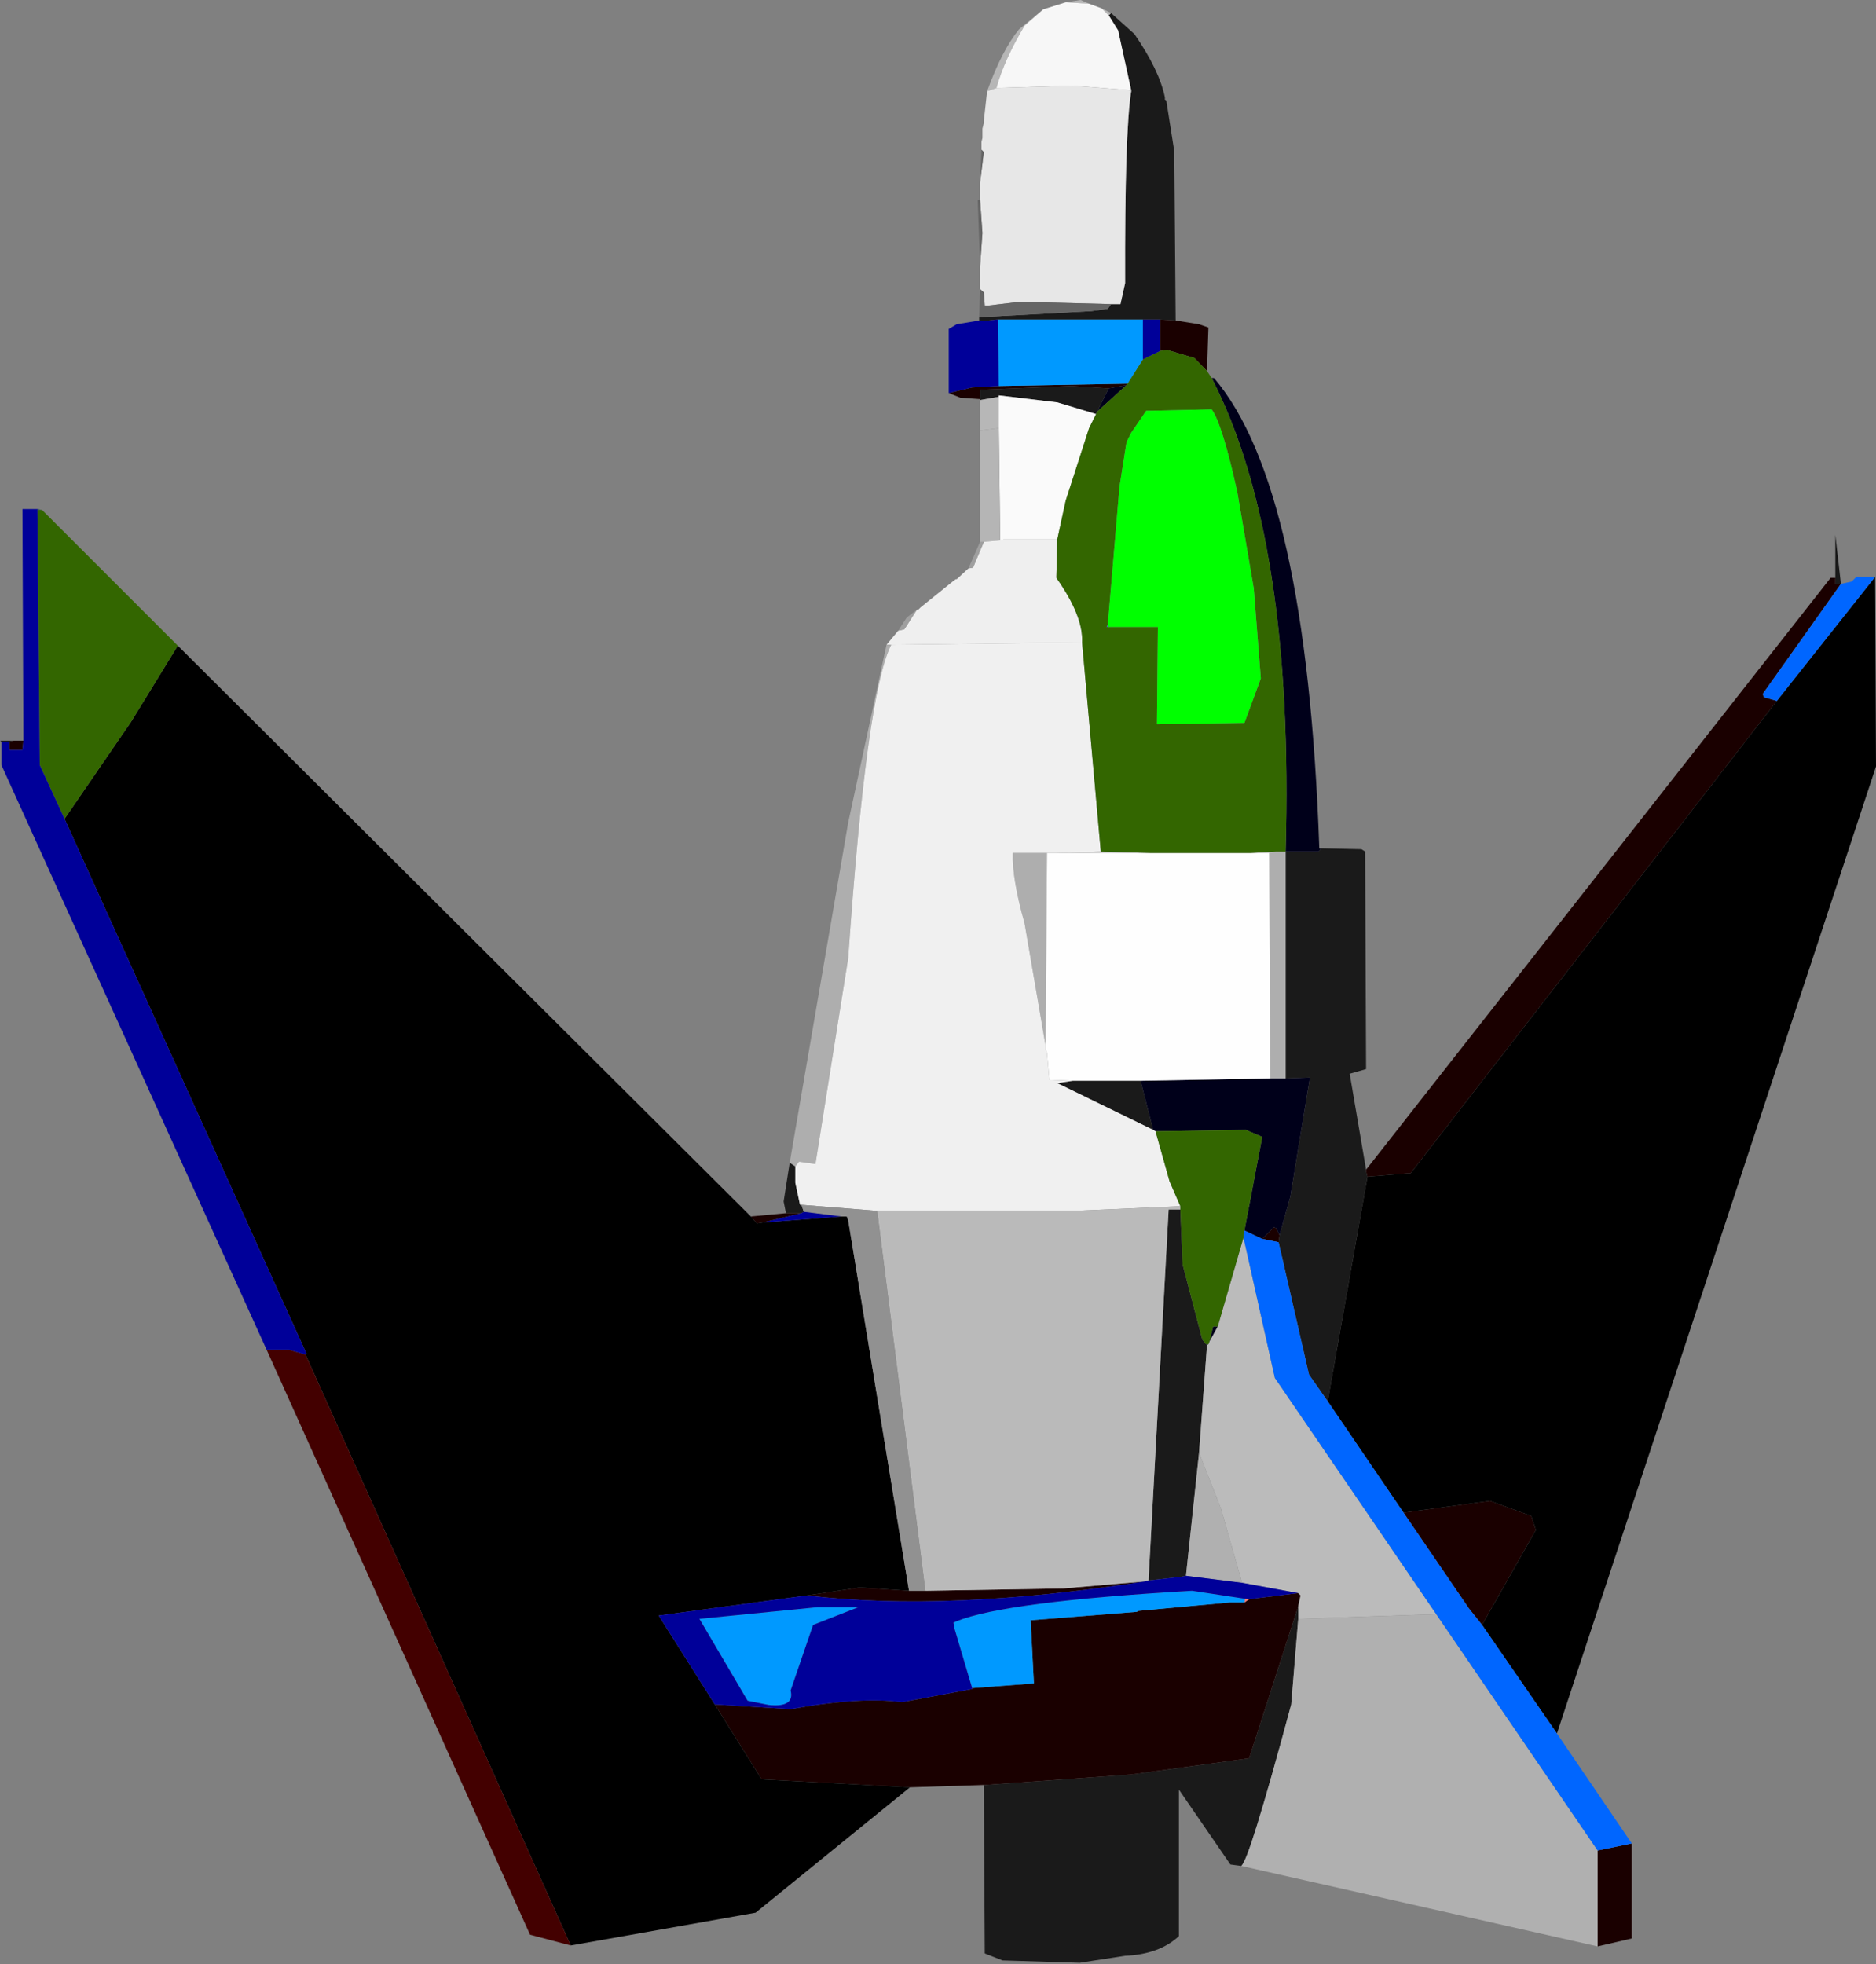 <?xml version="1.0" encoding="UTF-8" standalone="no"?>
<svg xmlns:xlink="http://www.w3.org/1999/xlink" height="209.9px" width="200.5px" xmlns="http://www.w3.org/2000/svg">
  <rect width="100%" height="100%" fill="#808080" stroke="none"/>
  <g transform="matrix(1.0, 0.0, 0.0, 1.0, -70.85, -65.35)">
    <path d="M189.35 67.0 L189.6 66.75 192.1 69.0 Q194.75 72.85 195.35 75.75 L195.35 76.0 195.5 76.1 196.35 81.5 196.5 99.6 194.85 99.5 193.0 99.5 177.5 99.5 177.35 99.5 176.5 99.6 175.5 99.6 175.5 99.25 187.5 98.6 189.25 98.35 189.6 97.85 190.6 97.85 191.1 95.6 Q191.05 79.4 191.75 75.1 L191.75 75.0 190.35 68.6 189.35 67.0 M211.85 156.0 L216.35 156.1 216.75 156.35 216.85 179.6 215.1 180.1 216.85 190.35 216.85 190.5 217.0 191.1 212.75 215.1 210.75 212.25 207.5 198.1 207.6 197.35 208.75 193.25 210.85 180.5 208.25 180.6 208.25 156.35 211.75 156.35 212.0 156.1 211.85 156.0 M267.0 127.1 L267.0 122.5 267.6 127.75 267.0 127.75 267.0 127.1 M203.5 264.75 L202.35 264.6 196.85 256.6 196.85 272.25 Q194.75 274.2 191.1 274.35 L186.25 275.1 178.0 274.85 176.1 274.1 176.0 256.1 176.1 256.1 191.5 255.0 191.6 255.0 204.35 253.25 209.6 237.0 209.6 238.35 208.85 247.5 Q204.3 264.4 203.5 264.75 M71.0 144.6 L70.85 144.5 72.35 144.5 71.85 144.6 71.0 144.6 M154.85 195.0 L154.6 193.75 155.25 189.6 155.85 190.0 155.85 191.75 156.35 194.1 156.5 194.1 156.75 194.85 156.5 195.0 154.85 195.0 M175.6 108.1 L175.6 108.0 175.6 107.0 185.35 106.6 189.35 106.85 188.1 109.35 188.0 109.6 183.85 108.35 177.6 107.6 177.6 107.75 175.6 108.1 M185.5 180.85 L192.75 180.85 194.1 186.1 183.85 181.1 185.5 180.85 M197.0 194.6 L197.25 200.5 199.35 208.5 199.75 209.0 199.85 209.1 199.0 220.6 197.6 233.75 197.1 233.85 193.6 234.25 195.75 194.6 197.0 194.6" fill="#1a1a1a" fill-rule="evenodd" stroke="none"/>
    <path d="M189.6 66.75 L189.35 67.0 188.6 66.25 189.6 66.75 M184.75 65.6 L186.35 65.35 187.25 65.75 184.85 65.6 184.75 65.6 M176.35 75.1 Q177.95 70.7 179.75 68.5 L182.35 66.35 180.35 68.1 Q178.15 71.8 177.35 74.75 L176.35 75.1" fill="#b6b6b6" fill-rule="evenodd" stroke="none"/>
    <path d="M188.6 66.25 L189.35 67.0 190.35 68.6 191.75 75.0 185.5 74.5 177.35 74.75 Q178.15 71.8 180.35 68.1 L182.35 66.35 184.75 65.6 184.85 65.6 187.25 65.75 188.6 66.25" fill="#f7f7f7" fill-rule="evenodd" stroke="none"/>
    <path d="M191.75 75.0 L191.75 75.1 Q191.05 79.4 191.1 95.6 L190.6 97.85 189.6 97.85 179.85 97.6 176.5 98.0 176.1 98.0 176.0 96.6 175.6 96.25 175.6 93.75 175.85 90.25 175.6 86.75 175.6 84.85 176.0 81.6 175.75 81.35 175.75 80.5 175.85 80.1 175.85 79.1 176.0 78.5 176.0 78.25 176.35 75.1 177.35 74.75 185.5 74.5 191.75 75.0" fill="#e7e7e7" fill-rule="evenodd" stroke="none"/>
    <path d="M189.6 97.85 L189.25 98.35 187.5 98.6 175.5 99.25 175.6 96.25 176.0 96.6 176.1 98.0 176.5 98.0 179.85 97.6 189.6 97.85 M175.75 81.35 L176.0 81.6 175.6 84.85 175.75 81.35 M175.6 86.75 L175.85 90.25 175.6 93.75 175.35 86.75 175.6 86.75" fill="#656565" fill-rule="evenodd" stroke="none"/>
    <path d="M189.25 132.1 L189.25 132.35 189.1 132.35 189.25 132.1" fill="#4f4ffb" fill-rule="evenodd" stroke="none"/>
    <path d="M194.85 99.5 L196.5 99.6 199.0 100.0 200.0 100.35 199.85 105.0 198.5 103.6 195.6 102.75 194.85 102.85 194.85 99.5 M216.85 190.35 L266.5 127.1 267.0 127.1 267.0 127.75 267.6 127.75 259.25 139.5 259.35 139.85 260.75 140.25 221.6 190.75 221.25 190.75 217.0 191.1 216.85 190.5 216.85 190.35 M245.25 262.35 L245.25 272.5 241.6 273.35 241.6 263.1 245.25 262.35 M176.0 256.1 L168.1 256.35 152.25 255.5 147.25 247.5 155.35 248.0 Q162.7 246.65 167.25 247.25 L174.75 245.85 174.75 245.75 181.35 245.25 181.0 238.5 192.35 237.6 192.5 237.5 202.25 236.6 203.85 236.6 204.35 236.25 209.6 235.6 209.85 235.85 209.6 237.0 204.35 253.25 191.6 255.0 191.5 255.0 176.1 256.1 176.0 256.1 M72.35 144.5 L73.35 144.5 73.25 145.5 71.85 145.5 71.85 144.6 72.35 144.5 M151.1 195.35 L154.85 195.0 156.5 195.0 152.35 196.0 151.75 196.1 151.1 195.35 M175.6 108.0 L173.5 107.85 172.25 107.35 174.75 106.75 177.6 106.6 191.35 106.35 191.25 106.5 189.35 106.85 185.35 106.6 175.6 107.0 175.6 108.0 M169.75 235.35 L184.5 235.1 193.25 234.35 Q172.05 237.65 157.1 235.85 L162.75 235.0 168.0 235.35 169.75 235.35 M205.75 197.75 L207.0 196.5 207.25 196.6 207.6 197.35 207.5 198.1 205.75 197.75 M220.85 227.0 L230.1 225.75 234.5 227.35 235.0 228.85 229.25 239.0 227.85 237.25 220.85 227.0" fill="#1a0000" fill-rule="evenodd" stroke="none"/>
    <path d="M200.35 105.75 L200.6 105.75 Q210.5 117.35 211.85 156.0 L212.0 156.1 211.75 156.35 208.25 156.35 Q209.2 122.95 200.35 105.75 M191.25 106.5 L188.1 109.35 189.35 106.85 191.25 106.5 M192.75 180.85 L206.6 180.6 208.25 180.6 210.85 180.5 208.75 193.25 207.6 197.35 207.25 196.6 207.0 196.5 205.75 197.75 203.85 196.85 205.75 186.85 204.0 186.1 194.35 186.25 194.1 186.1 192.75 180.85 M199.75 209.0 L200.0 209.0 199.85 209.1 199.75 209.0 M200.1 208.75 L200.5 207.1 201.0 207.1 200.1 208.75" fill="#00001a" fill-rule="evenodd" stroke="none"/>
    <path d="M188.0 109.6 L187.25 111.1 184.75 118.85 183.85 123.0 178.1 123.0 177.75 123.1 177.6 111.1 177.6 107.75 177.6 107.6 183.85 108.35 188.0 109.6" fill="#fafafa" fill-rule="evenodd" stroke="none"/>
    <path d="M175.6 111.35 L175.6 108.1 177.6 107.75 177.6 111.1 175.6 111.35" fill="#b7b7b7" fill-rule="evenodd" stroke="none"/>
    <path d="M175.6 123.25 L175.6 111.35 177.6 111.1 177.75 123.1 176.0 123.25 175.6 123.25" fill="#b5b5b5" fill-rule="evenodd" stroke="none"/>
    <path d="M165.6 134.25 L166.85 132.75 167.5 132.6 168.85 130.5 169.0 130.5 169.25 130.25 172.85 127.35 173.0 127.25 173.1 127.25 174.35 126.1 174.85 126.0 176.0 123.25 177.75 123.1 178.1 123.0 183.85 123.0 183.75 127.1 Q186.65 131.2 186.5 134.0 L166.1 134.25 165.6 134.25" fill="#efefef" fill-rule="evenodd" stroke="none"/>
    <path d="M166.85 132.75 L167.75 131.35 168.85 130.5 167.5 132.6 166.85 132.75 M174.35 126.1 L175.6 123.25 176.0 123.25 174.85 126.0 174.35 126.1" fill="#9f9f9f" fill-rule="evenodd" stroke="none"/>
    <path d="M155.25 189.6 L161.5 153.25 165.6 134.25 166.1 134.25 Q163.45 139.5 161.5 167.75 L158.0 189.75 156.25 189.5 155.85 190.0 155.25 189.6 M207.25 156.35 L208.25 156.35 208.25 180.6 206.6 180.6 206.5 156.5 207.25 156.35 M182.75 156.5 L182.6 177.1 180.35 164.0 Q179.0 159.25 179.1 156.5 L182.75 156.5" fill="#aeaeae" fill-rule="evenodd" stroke="none"/>
    <path d="M186.5 134.0 L188.5 156.35 183.75 156.5 182.75 156.5 179.1 156.5 Q179.0 159.25 180.35 164.0 L182.6 177.1 182.6 177.5 182.75 177.85 183.0 180.75 185.5 180.85 183.85 181.1 194.1 186.1 194.35 186.25 195.85 191.6 197.0 194.25 185.6 194.75 164.6 194.75 156.5 194.1 156.35 194.1 155.85 191.75 155.85 190.0 156.25 189.5 158.0 189.75 161.5 167.75 Q163.45 139.5 166.1 134.25 L186.5 134.0" fill="#f0f0f0" fill-rule="evenodd" stroke="none"/>
    <path d="M188.5 156.35 L193.85 156.5 183.75 156.5 188.5 156.35 M204.5 156.5 L207.25 156.35 206.5 156.5 204.5 156.5" fill="#d9d9d9" fill-rule="evenodd" stroke="none"/>
    <path d="M193.85 156.5 L204.5 156.5 206.5 156.5 206.6 180.6 192.75 180.85 185.5 180.85 183.0 180.75 182.75 177.85 182.6 177.5 182.6 177.1 182.75 156.5 183.75 156.5 193.85 156.5" fill="#fefefe" fill-rule="evenodd" stroke="none"/>
    <path d="M197.0 194.25 L197.0 194.6 195.75 194.6 193.6 234.25 193.25 234.35 184.5 235.1 169.75 235.35 164.6 194.75 185.6 194.75 197.0 194.25" fill="#bababa" fill-rule="evenodd" stroke="none"/>
    <path d="M271.25 127.0 L271.35 147.25 237.25 250.6 229.25 239.0 235.0 228.85 234.5 227.35 230.1 225.75 220.85 227.0 212.75 215.1 217.0 191.1 221.25 190.75 221.6 190.75 260.75 140.25 271.25 127.0 M168.1 256.35 L151.6 269.75 131.85 273.25 103.5 210.1 103.6 210.0 77.75 152.85 84.85 142.5 89.85 134.35 151.1 195.35 151.75 196.1 152.35 196.0 160.75 195.35 161.35 195.35 161.5 195.75 168.0 235.35 162.75 235.0 157.1 235.85 141.25 238.0 147.25 247.5 152.25 255.5 168.1 256.35" fill="#000000" fill-rule="evenodd" stroke="none"/>
    <path d="M74.85 119.75 L75.35 119.85 74.85 119.85 74.85 119.75" fill="#054141" fill-rule="evenodd" stroke="none"/>
    <path d="M164.6 194.75 L169.75 235.35 168.0 235.35 161.5 195.75 161.35 195.35 160.75 195.35 156.75 194.85 156.5 194.1 164.6 194.75" fill="#919191" fill-rule="evenodd" stroke="none"/>
    <path d="M203.9 236.2 L204.35 236.25 203.85 236.6 203.9 236.2" fill="#ff7979" fill-rule="evenodd" stroke="none"/>
    <path d="M131.85 273.25 L127.5 272.1 99.35 209.6 101.75 209.6 103.5 210.1 131.85 273.25" fill="#430000" fill-rule="evenodd" stroke="none"/>
    <path d="M200.0 209.0 L200.1 208.75 201.0 207.1 203.75 197.6 207.1 212.6 224.35 237.85 209.6 238.35 209.6 237.0 209.85 235.85 209.6 235.6 203.6 234.5 201.35 226.6 199.0 220.6 199.85 209.1 200.0 209.0" fill="#bbbbbb" fill-rule="evenodd" stroke="none"/>
    <path d="M241.6 273.35 L203.5 264.75 Q204.3 264.4 208.85 247.5 L209.6 238.35 224.35 237.85 241.6 263.1 241.6 273.35 M197.6 233.75 L199.0 220.6 201.35 226.6 203.6 234.5 197.6 233.75" fill="#b0b0b0" fill-rule="evenodd" stroke="none"/>
    <path d="M189.25 132.35 L194.6 132.35 194.5 142.75 203.85 142.6 205.6 137.85 204.85 128.25 203.1 118.0 Q201.5 110.7 200.35 109.1 L193.35 109.25 191.75 111.6 191.25 112.6 190.5 117.35 189.25 132.1 189.1 132.35 189.25 132.35 M199.85 105.0 L200.35 105.75 Q209.2 122.95 208.25 156.35 L207.25 156.35 204.5 156.5 193.85 156.5 188.5 156.35 186.5 134.0 Q186.65 131.2 183.75 127.1 L183.85 123.0 184.75 118.85 187.25 111.1 188.0 109.6 188.1 109.35 191.25 106.5 191.35 106.35 193.0 103.75 194.85 102.85 195.6 102.75 198.5 103.6 199.85 105.0 M75.35 119.85 L89.85 134.35 84.85 142.5 77.75 152.85 75.1 147.1 74.85 119.85 75.35 119.85 M197.0 194.25 L195.85 191.6 194.35 186.25 204.0 186.1 205.75 186.85 203.85 196.85 203.75 197.6 201.0 207.1 200.5 207.1 200.1 208.75 200.0 209.0 199.75 209.0 199.35 208.5 197.25 200.5 197.0 194.6 197.0 194.25" fill="#336600" fill-rule="evenodd" stroke="none"/>
    <path d="M189.25 132.1 L190.5 117.35 191.25 112.6 191.75 111.6 193.35 109.25 200.35 109.1 Q201.5 110.7 203.1 118.0 L204.85 128.25 205.6 137.85 203.85 142.6 194.5 142.75 194.6 132.35 189.25 132.35 189.25 132.1" fill="#00ff00" fill-rule="evenodd" stroke="none"/>
    <path d="M177.5 99.5 L193.0 99.5 193.0 103.75 191.35 106.35 177.6 106.6 177.5 99.5 M157.75 239.0 L155.35 246.0 Q155.8 247.85 153.0 247.55 L150.75 247.1 145.6 238.35 158.25 237.1 162.6 237.1 157.75 239.0 M174.75 245.75 L172.85 239.35 172.75 238.75 173.1 238.6 Q178.3 236.5 198.25 235.35 L203.9 236.2 203.85 236.6 202.25 236.6 192.5 237.5 192.35 237.6 181.0 238.5 181.35 245.25 174.75 245.75" fill="#0099ff" fill-rule="evenodd" stroke="none"/>
    <path d="M267.6 127.75 L268.75 127.5 269.25 127.0 271.25 127.0 260.75 140.25 259.35 139.85 259.25 139.5 267.6 127.75 M237.25 250.6 L245.25 262.35 241.6 263.1 224.35 237.85 207.1 212.6 203.75 197.6 203.85 196.85 205.75 197.75 207.5 198.1 210.75 212.25 212.75 215.1 220.85 227.0 227.85 237.25 229.25 239.0 237.25 250.6" fill="#0066ff" fill-rule="evenodd" stroke="none"/>
    <path d="M175.5 99.6 L176.5 99.6 177.35 99.5 177.5 99.5 177.6 106.6 174.75 106.75 172.25 107.35 172.25 100.5 173.1 100.0 175.5 99.6 M193.0 99.5 L194.85 99.5 194.85 102.85 193.0 103.75 193.0 99.5 M99.35 209.6 L71.0 147.1 71.0 144.6 71.85 144.6 71.85 145.5 73.25 145.5 73.35 144.5 73.25 119.75 74.85 119.75 74.85 119.85 75.1 147.1 77.75 152.85 103.6 210.0 103.5 210.1 101.75 209.6 99.35 209.6 M193.25 234.35 L193.6 234.25 197.1 233.85 197.6 233.75 203.6 234.5 209.6 235.6 204.35 236.25 203.9 236.2 198.25 235.35 Q178.3 236.5 173.1 238.6 L172.75 238.75 172.85 239.35 174.75 245.75 174.75 245.85 167.25 247.25 Q162.7 246.65 155.35 248.0 L147.25 247.5 141.25 238.0 157.1 235.85 Q172.05 237.65 193.25 234.35 M156.5 195.0 L156.75 194.85 160.75 195.35 152.35 196.0 156.5 195.0 M157.75 239.0 L162.6 237.1 158.25 237.1 145.6 238.35 150.75 247.1 153.0 247.55 Q155.8 247.85 155.35 246.0 L157.75 239.0" fill="#000099" fill-rule="evenodd" stroke="none"/>
  </g>
</svg>

